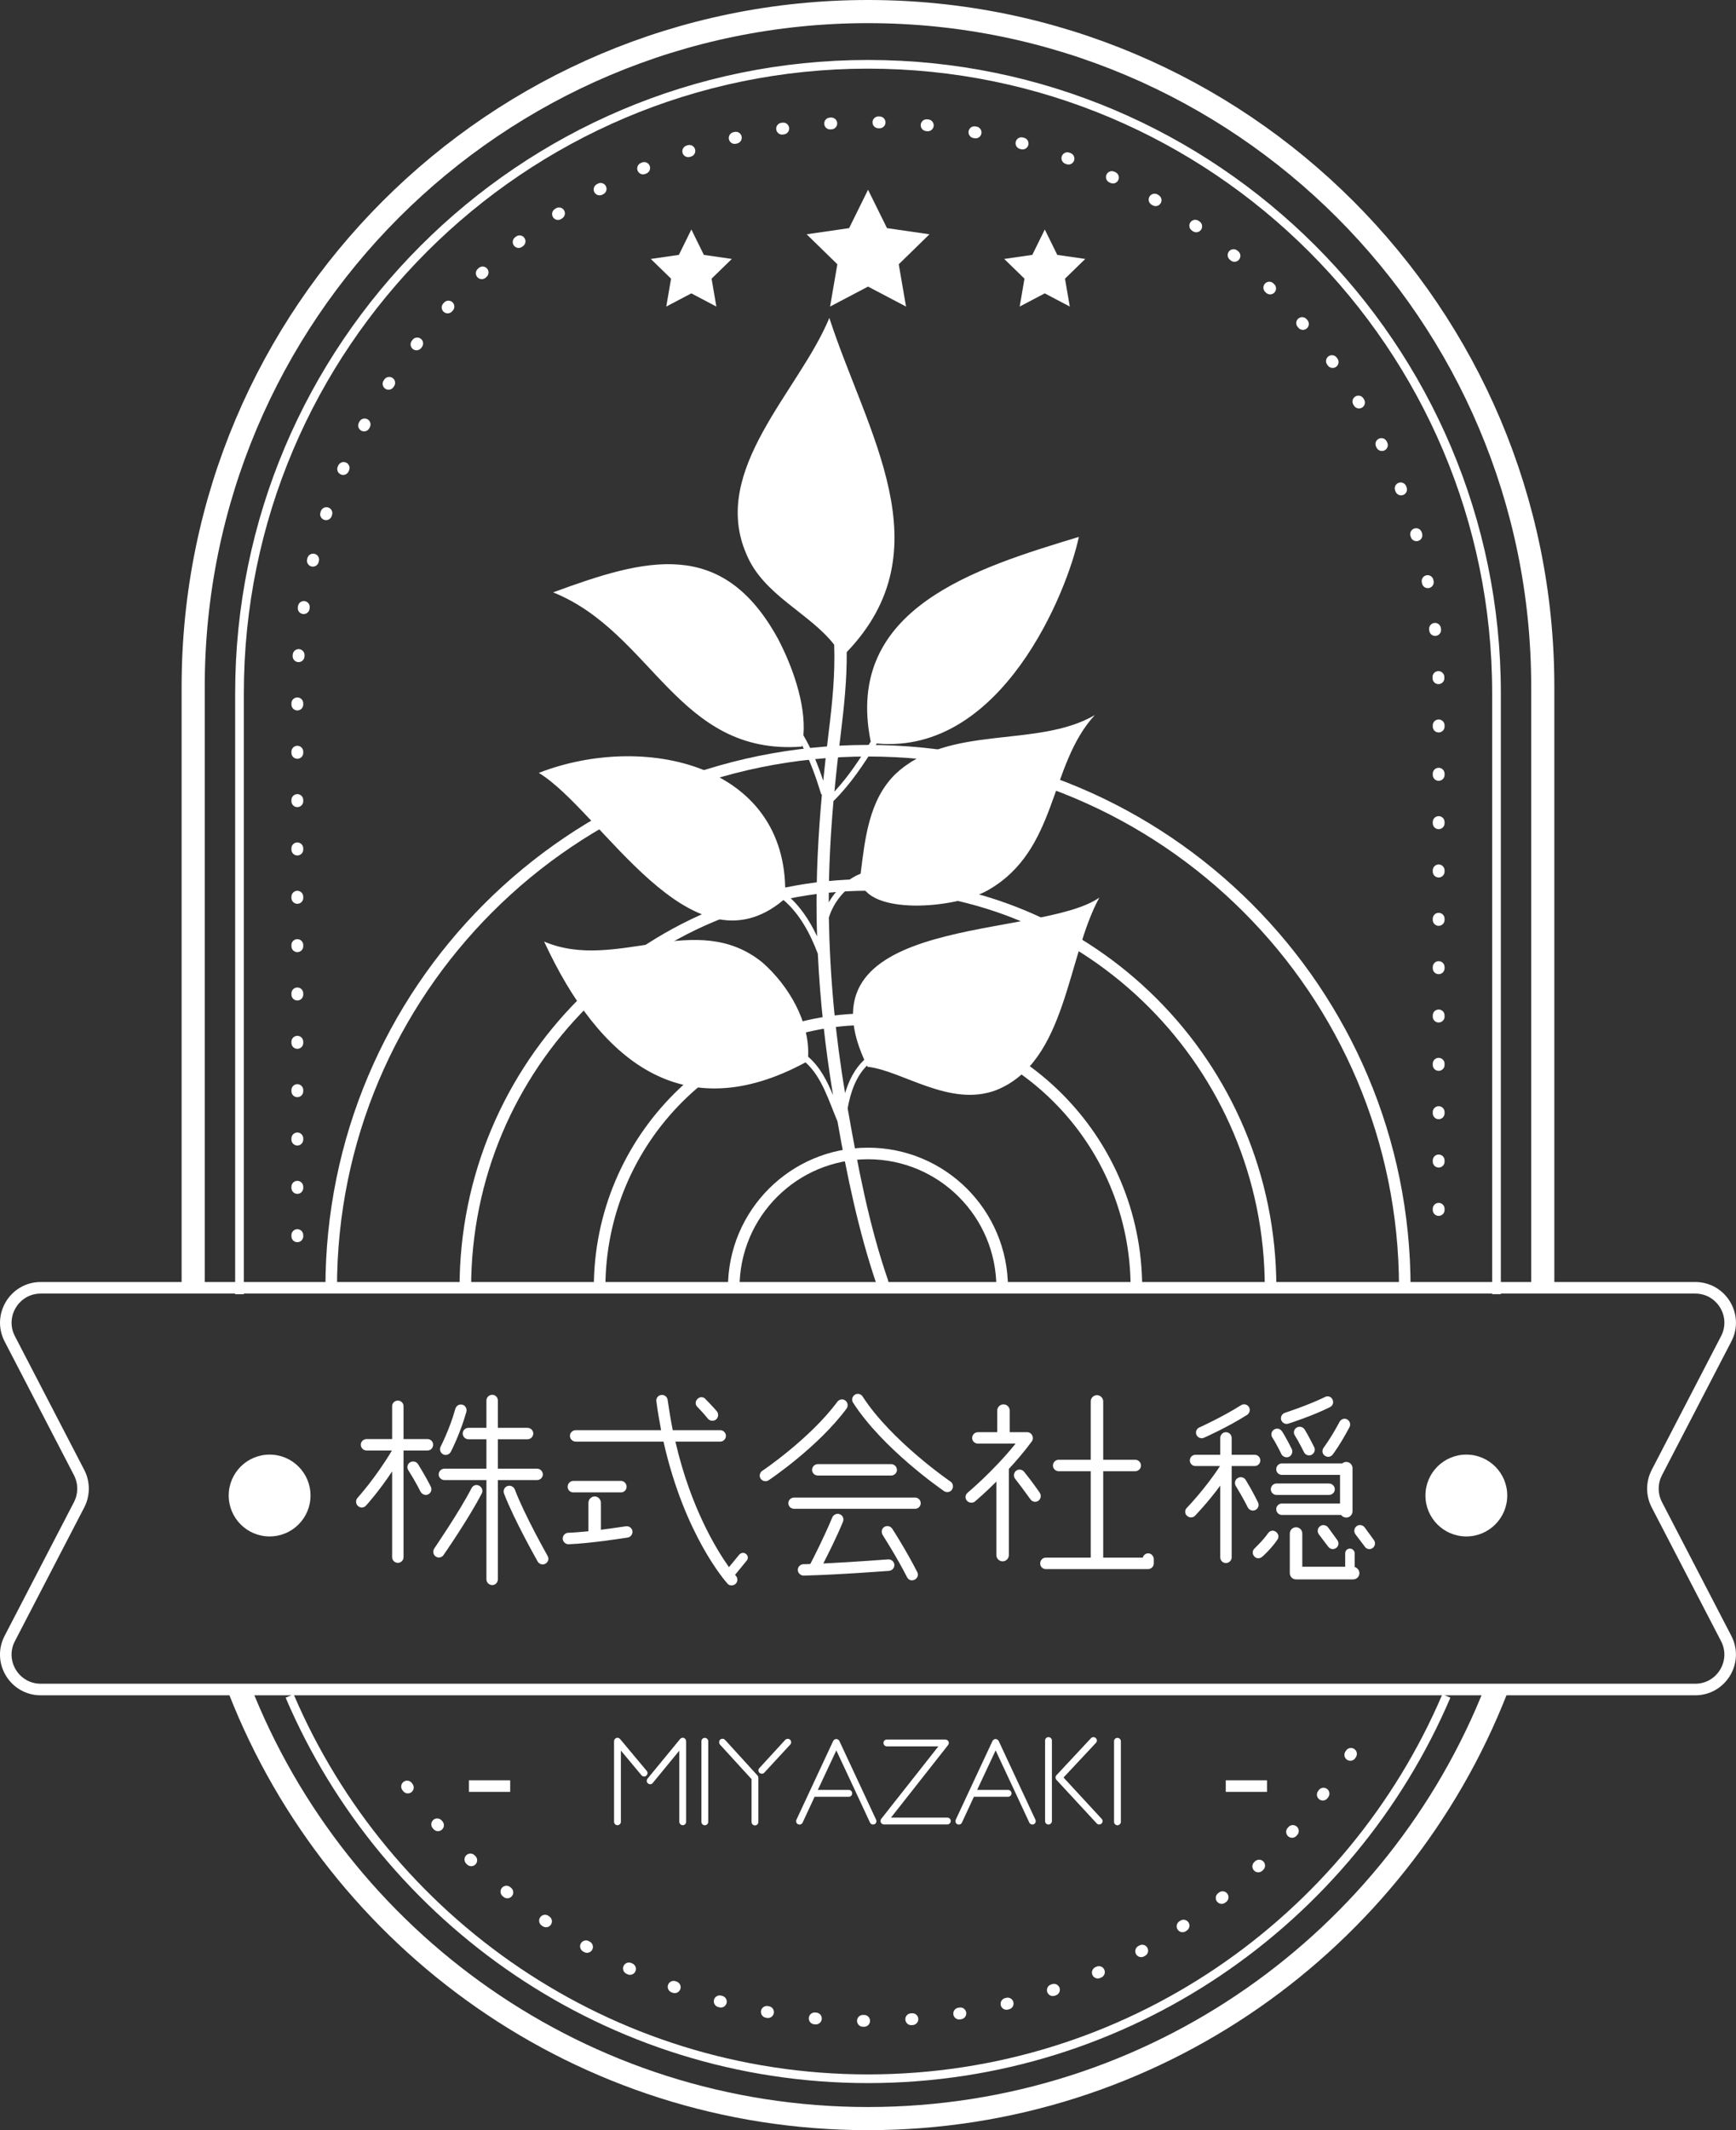 <svg xmlns="http://www.w3.org/2000/svg" id="_&#x30EC;&#x30A4;&#x30E4;&#x30FC;_2" viewBox="0 0 355.68 436.25"><rect x="0" y="0" width="355.68" height="436.25" fill="#333333" stroke="none"/><g id="_&#x30EC;&#x30A4;&#x30E4;&#x30FC;_2-2"><path d="M67.86,263.72c0-60.79,49.19-109.98,109.98-109.98s109.98,49.19,109.98,109.98" style="fill:none; stroke:#fff; stroke-miterlimit:10; stroke-width:2.37px;"></path><path d="M260.32,263.72c0-45.59-36.89-82.49-82.49-82.49s-82.49,36.89-82.49,82.49" style="fill:none; stroke:#fff; stroke-miterlimit:10; stroke-width:2.37px;"></path><path d="M122.85,263.72c0-30.4,24.6-54.99,54.99-54.99s54.99,24.6,54.99,54.99" style="fill:none; stroke:#fff; stroke-miterlimit:10; stroke-width:2.37px;"></path><path d="M205.33,263.72c0-15.2-12.3-27.5-27.5-27.5s-27.5,12.3-27.5,27.5" style="fill:none; stroke:#fff; stroke-miterlimit:10; stroke-width:2.37px;"></path><path d="M177.09,217.03c-1.93,1.77-3.16,4.21-3.94,6.83-2.01-11.87-3.12-23.9-3.33-35.94.97-3.19,3.41-6.18,6.45-7.6,1.35,7.17,19.26,5.84,26.07,2.03,14.54-8.24,12.45-25.6,21.97-35.9-11.92,6.9-29.83,1.74-40.85,12.07-5.46,5.32-6.24,13.34-7.13,20.4-2.7,1.08-5.05,3.29-6.53,5.89,0-6.95.36-13.86.97-20.76,3.53-3.47,6.23-7.61,8.86-11.79,25.66,2.35,39.08-31.18,41.41-42.31-20.8,6.34-48.22,14.49-42.64,41.93-2.25,3.59-4.56,7.14-7.44,10.23.37-3.92.81-7.83,1.29-11.75.68-5.51,1.28-11.18,1.23-16.81,20.19-21.05,4.09-44.87-3.56-68.45-6.14,14.96-24.47,31.07-17.02,48.32,3.45,8.45,12.9,12.05,18.01,18.6.22,5.94-.38,11.96-1.12,17.89-.41,3.33-.79,6.65-1.12,9.98-1.07-3.2-2.35-6.39-4.06-9.3.54-6.56-2.4-14.42-5.21-19.77-11.47-20.92-27.23-16.43-46.07-9.51,20.45,8.25,25.51,33.48,50.93,31.59.02-.09.03-.19.05-.29,1.65,3.12,2.86,6.51,3.87,9.85.04.14.12.23.21.3-.75,8.24-1.18,16.48-1.08,24.8.02,1.4.05,2.8.1,4.21-1.59-3.39-3.66-6.5-6.53-8.79.37-26.54-29.05-33.04-50.49-24.7,12.8,7.76,31.09,42.02,50.13,26.03,3.32,2.83,5.47,6.85,7.04,11.01.46,9.71,1.54,19.38,3.12,28.98-1.25-2.99-2.68-5.82-5.11-7.9.37-7.09-3.96-14.55-9.36-19.29-13.62-11.04-29.97,2.04-44.73-4.29,11.33,24.44,28.37,38.36,53.56,24.74,3.38,3.04,4.73,7.81,6.55,12.1,1.97,11.19,4.32,22.5,7.96,33.22.52,1.52,2.91.8,2.39-.72-3.92-11.33-6.19-23.37-8.27-35.19.58-3.25,1.71-6.53,3.96-8.75.04.08.08.16.12.25,7.03.74,16.9,8.4,26.38,4.77,14.45-5.79,14.47-27.36,21.11-39.42-12.2,8.55-61.67,3.13-48.16,33.23Z" style="fill:#fff;"></path></g><g id="_&#x30EC;&#x30A4;&#x30E4;&#x30FC;_1-2"><path d="M177.84,38.84l3.89,7.88,8.7,1.26-6.29,6.14,1.49,8.66-7.78-4.09-7.78,4.09,1.49-8.66-6.29-6.14,8.7-1.26,3.89-7.88ZM211.48,52.2l-5.73.83,4.15,4.04-.98,5.71,5.13-2.7,5.13,2.7-.98-5.71,4.15-4.04-5.73-.83-2.56-5.2-2.56,5.2ZM139.07,52.2l-5.73.83,4.15,4.04-.98,5.71,5.13-2.7,5.13,2.7-.98-5.71,4.15-4.04-5.73-.83-2.56-5.2-2.56,5.2Z" style="fill:#fff;"></path><path d="M347.32,346H8.35c-5.37,0-8.83-5.69-6.35-10.45l14.21-27.39c1.07-2.07,1.07-4.53,0-6.59l-14.21-27.39c-2.47-4.77.99-10.45,6.35-10.45h338.97c5.37,0,8.83,5.69,6.35,10.45l-14.21,27.39c-1.07,2.07-1.07,4.53,0,6.59l14.21,27.39c2.47,4.77-.99,10.45-6.35,10.45Z" style="fill:none; stroke:#fff; stroke-miterlimit:10; stroke-width:2.37px;"></path><path d="M306.61,265.03v-123.09c0-71.01-57.77-128.77-128.77-128.77S49.07,70.94,49.07,141.95v123.09" style="fill:none; stroke:#fff; stroke-miterlimit:10; stroke-width:1.78px;"></path><path d="M59.34,347.32c19.65,46.04,65.36,78.39,118.5,78.39s98.85-32.35,118.5-78.39" style="fill:none; stroke:#fff; stroke-miterlimit:10; stroke-width:1.78px;"></path><path d="M276.79,359.18c-21.2,33.72-58.33,54.68-98.96,54.68s-77.75-20.97-98.96-54.68M60.92,253.18v-111.23c0-64.47,52.45-116.92,116.92-116.92s116.92,52.45,116.92,116.92v111.23" style="fill:none; stroke:#fff; stroke-dasharray:.24 9.66; stroke-linecap:round; stroke-linejoin:round; stroke-width:2.42px;"></path><path d="M316.09,263.72v-123.09C316.09,64.27,254.19,2.37,177.84,2.37h0C101.48,2.37,39.58,64.27,39.58,140.63v123.09" style="fill:none; stroke:#fff; stroke-miterlimit:10; stroke-width:4.74px;"></path><path d="M49.09,346c20.14,51.43,70.17,87.87,128.74,87.87h0c58.57,0,108.6-36.44,128.74-87.87" style="fill:none; stroke:#fff; stroke-miterlimit:10; stroke-width:4.74px;"></path><path d="M63.62,306.27c0,4.63-3.75,8.38-8.38,8.38s-8.38-3.75-8.38-8.38,3.75-8.38,8.38-8.38,8.38,3.75,8.38,8.38ZM300.43,297.89c-4.63,0-8.38,3.75-8.38,8.38s3.75,8.38,8.38,8.38,8.38-3.75,8.38-8.38-3.75-8.38-8.38-8.38Z" style="fill:#fff;"></path><path d="M104.53,366.96h-8.45v-2.37h8.45v2.37ZM259.59,364.59h-8.45v2.37h8.45v-2.37Z" style="fill:#fff;"></path></g><g id="_&#x30EC;&#x30A4;&#x30E4;&#x30FC;_3"><path d="M243.2,310.43c-.49-.44-.49-1.19-.04-1.63.04-.04,3.8-3.93,6.8-8.57h-5.03c-.62,0-1.15-.49-1.15-1.15s.53-1.15,1.15-1.15h5.08v-3.44c0-.66.53-1.19,1.15-1.19.66,0,1.19.53,1.19,1.19v3.44h4.72c.62,0,1.15.49,1.15,1.15s-.53,1.15-1.15,1.15h-4.72v18.72c0,.62-.53,1.15-1.19,1.15-.62,0-1.15-.53-1.15-1.15v-14.71c-2.56,3.49-5.03,6.01-5.17,6.18-.44.44-1.19.44-1.63,0ZM245.76,292.32s4.68-2.12,8.52-4.55c.53-.35,1.24-.18,1.59.35.35.53.18,1.28-.35,1.63-3.97,2.52-8.61,4.59-8.83,4.68-.57.27-1.28,0-1.55-.57-.26-.62,0-1.28.62-1.55ZM257.73,307.65c.31.57.09,1.28-.53,1.59-.57.26-1.24.04-1.55-.53,0-.04-1.06-2.12-2.47-4.42-.31-.57-.13-1.28.4-1.59.57-.35,1.28-.18,1.63.35,1.46,2.38,2.47,4.5,2.52,4.59ZM259.8,314c.35-.53,1.06-.71,1.59-.31.53.35.71,1.06.35,1.59-1.24,1.85-3.05,3.49-3.14,3.53-.49.44-1.24.4-1.63-.09-.44-.49-.4-1.19.09-1.63,0-.04,1.63-1.5,2.74-3.09ZM260.37,305c0-.66.53-1.19,1.15-1.19h10.77c.66,0,1.19.53,1.19,1.19,0,.62-.53,1.15-1.19,1.15h-10.77c-.62,0-1.15-.53-1.15-1.15ZM262.63,293.07c.75,1.1,1.99,3.58,2.03,3.67.26.57.04,1.28-.53,1.59-.57.26-1.28.04-1.59-.53,0-.04-1.19-2.43-1.86-3.4-.35-.53-.22-1.28.35-1.63.53-.35,1.24-.22,1.59.31ZM261.48,309.06c0-.62.53-1.15,1.15-1.15h11.92v-5.87h-11.92c-.62,0-1.15-.49-1.15-1.15s.53-1.19,1.15-1.19h12.36c.22-.18.53-.31.84-.31.71,0,1.28.57,1.28,1.28v8.83c0,.71-.57,1.28-1.28,1.28-.44,0-.84-.22-1.06-.53h-12.14c-.62,0-1.15-.53-1.15-1.19ZM263.29,289.32s4.77-1.55,8.17-3.22c.57-.31,1.28-.09,1.54.49.31.62.09,1.28-.53,1.59-3.53,1.77-8.3,3.31-8.48,3.36-.62.22-1.28-.13-1.5-.75-.18-.62.18-1.28.79-1.46ZM277.55,318.11v2.78c.53.18.97.66.97,1.28,0,.71-.57,1.28-1.28,1.28h-11.7c-.71,0-1.28-.57-1.28-1.28v-8.12c0-.71.57-1.28,1.28-1.28s1.28.57,1.28,1.28v6.8h8.79v-2.74c0-.53.4-.97.97-.97.53,0,.97.44.97.97ZM267.26,292.68c.71,1.1,1.94,3.58,1.99,3.67.31.57.04,1.28-.53,1.59-.57.26-1.28.04-1.54-.53,0-.04-1.24-2.43-1.86-3.4-.4-.57-.22-1.28.31-1.63s1.24-.22,1.63.31ZM272.08,312.77l1.9,2.61c.4.53.31,1.24-.22,1.63s-1.24.27-1.63-.26l-1.94-2.56c-.35-.53-.26-1.24.27-1.63.49-.4,1.24-.26,1.63.22ZM271.19,296.47s1.46-1.9,3.27-5.3c.31-.57,1.02-.79,1.54-.49.57.31.79,1.02.49,1.59-1.9,3.58-3.36,5.52-3.44,5.61-.4.53-1.1.62-1.63.22-.53-.35-.62-1.1-.22-1.63ZM279.63,316.74l-1.94-2.56c-.35-.53-.27-1.24.26-1.63.49-.4,1.24-.26,1.63.22l1.9,2.61c.4.53.27,1.24-.22,1.63-.53.4-1.28.27-1.63-.26Z" style="fill:#fff;"></path><path d="M87.59,297.05h-4.91v21.86c0,.62-.53,1.15-1.15,1.15-.66,0-1.19-.53-1.19-1.15v-17.57c-2.74,4.12-5.22,6.86-5.35,6.99-.44.49-1.15.53-1.64.09-.49-.44-.53-1.2-.09-1.68.04-.04,3.76-4.16,7.04-9.69h-5.18c-.66,0-1.2-.53-1.2-1.19,0-.62.53-1.15,1.2-1.15h5.22v-6.73c0-.66.53-1.15,1.19-1.15.62,0,1.15.49,1.15,1.15v6.73h4.91c.66,0,1.15.53,1.15,1.15,0,.66-.49,1.19-1.15,1.19ZM85.64,299.83c1.5,2.39,2.57,4.51,2.61,4.6.31.58.09,1.28-.49,1.59s-1.28.04-1.59-.53c0,0-1.06-2.12-2.52-4.42-.35-.53-.18-1.24.35-1.59.58-.35,1.28-.18,1.64.35ZM88.96,317.14c.04-.09,5.13-7.48,7.66-12.39.31-.58.97-.8,1.55-.49s.84,1.02.53,1.59c-2.57,5-7.61,12.3-7.83,12.61-.35.53-1.06.66-1.59.31-.53-.35-.66-1.11-.31-1.64ZM110.02,303.11h-8.01v20.31c0,.66-.53,1.19-1.15,1.19-.66,0-1.2-.53-1.2-1.19v-20.31h-8.58c-.66,0-1.2-.53-1.2-1.15,0-.66.53-1.19,1.2-1.19h8.58v-6.02h-3.67c-.66,0-1.19-.53-1.19-1.19,0-.62.53-1.15,1.19-1.15h3.67v-5.58c0-.66.53-1.19,1.2-1.19.62,0,1.15.53,1.15,1.19v5.58h6.06c.66,0,1.19.53,1.19,1.15,0,.66-.53,1.19-1.19,1.19h-6.06v6.02h8.01c.66,0,1.2.53,1.2,1.19,0,.62-.53,1.15-1.2,1.15ZM90.28,296.25s1.9-3.67,3.01-7.74c.18-.62.8-1.02,1.46-.84.62.18.97.84.8,1.46-1.19,4.29-3.1,8.05-3.19,8.19-.31.58-1.02.8-1.55.53-.58-.31-.84-1.02-.53-1.59ZM112.19,318.64c.35.58.13,1.28-.44,1.59-.53.31-1.24.13-1.59-.44-.18-.35-4.82-8.5-6.9-13.94-.22-.62.09-1.28.66-1.5.62-.22,1.28.04,1.55.66,1.99,5.27,6.68,13.54,6.73,13.63Z" style="fill:#fff;"></path><path d="M129.57,313.55c.09.62-.35,1.24-.97,1.33-.31.04-7.52,1.2-12.12,1.37-.62,0-1.15-.49-1.19-1.15,0-.62.49-1.2,1.15-1.2,1.19-.04,2.66-.18,4.12-.31v-5.8c0-.75.58-1.33,1.28-1.33s1.28.58,1.28,1.33v5.49c2.79-.35,5.04-.71,5.09-.71.66-.09,1.24.31,1.37.97ZM128.38,304.48c0,.66-.53,1.15-1.15,1.15h-9.78c-.62,0-1.15-.49-1.15-1.15s.53-1.2,1.15-1.2h9.78c.62,0,1.15.53,1.15,1.2ZM152.85,318.24c.44.35.49.97.13,1.37l-2.39,2.92c.09.09.18.18.18.18.44.49.4,1.24-.09,1.68-.49.4-1.24.4-1.64-.09-.4-.44-8.81-9.96-13.1-29.07h-17.97c-.66,0-1.2-.53-1.2-1.19,0-.62.53-1.15,1.2-1.15h17.48c-.35-1.9-.71-3.85-.97-5.93-.09-.62.35-1.19.97-1.28.66-.09,1.24.35,1.33.97.31,2.17.66,4.25,1.06,6.24h9.74c.62,0,1.15.53,1.15,1.15,0,.66-.53,1.19-1.15,1.19h-9.2c3.14,13.63,8.5,22.21,10.97,25.71l2.12-2.57c.35-.4.97-.49,1.37-.13ZM144.53,286.51c1.37,1.37,2.3,2.48,2.35,2.52.4.53.31,1.28-.18,1.68-.53.4-1.24.31-1.68-.18,0-.04-.88-1.11-2.12-2.39-.49-.44-.49-1.19,0-1.64.44-.49,1.19-.49,1.64,0Z" style="fill:#fff;"></path><path d="M155.85,302.84c-.35-.53-.22-1.28.35-1.64.09-.04,9.82-6.64,15.35-14.12.4-.53,1.11-.66,1.64-.27s.62,1.11.27,1.64c-5.8,7.83-15.58,14.43-15.97,14.69-.53.35-1.28.22-1.64-.31ZM188.64,307.84c0,.66-.53,1.15-1.15,1.15h-24.78c-.66,0-1.19-.49-1.19-1.15s.53-1.15,1.19-1.15h24.78c.62,0,1.15.49,1.15,1.15ZM172.71,311.65c-1.28,3.1-3.01,6.55-4.03,8.54,6.37-.31,13.19-.84,13.28-.84.66-.04,1.24.44,1.28,1.11.04.62-.44,1.19-1.11,1.24-.09,0-10.31.8-17.48.97-.62,0-1.15-.49-1.2-1.15,0-.62.49-1.15,1.15-1.19.44,0,.93,0,1.42-.04.71-1.37,2.92-5.71,4.51-9.56.27-.58.97-.88,1.55-.62.62.26.88.93.62,1.55ZM183.77,301.03c0,.62-.53,1.15-1.2,1.15h-15c-.66,0-1.19-.53-1.19-1.15,0-.66.53-1.19,1.19-1.19h15c.66,0,1.2.53,1.2,1.19ZM195.06,305.06c-.35.53-1.11.66-1.64.31-.49-.35-12.52-8.63-18.63-18.1-.35-.53-.22-1.28.35-1.64.53-.35,1.24-.18,1.59.35,5.84,9.07,17.88,17.35,18.01,17.43.53.35.66,1.11.31,1.64ZM185.85,323.02c-2.12-4.2-5-8.63-5-8.67-.35-.58-.22-1.28.31-1.64.58-.35,1.28-.18,1.64.35.13.18,2.96,4.6,5.13,8.89.31.58.04,1.28-.53,1.55-.58.31-1.28.09-1.55-.49Z" style="fill:#fff;"></path><path d="M206.7,300.81v17.66c0,.71-.58,1.28-1.28,1.28s-1.28-.58-1.28-1.28v-15.05c-2.43,2.43-4.25,3.94-4.38,4.07-.53.4-1.24.31-1.68-.18-.18-.22-.26-.49-.26-.75,0-.31.18-.66.44-.88.04-.04,5.18-4.29,9.82-10.04h-7.7c-.66,0-1.2-.49-1.2-1.15s.53-1.19,1.2-1.19h3.94v-4.42c0-.71.58-1.28,1.28-1.28s1.28.58,1.28,1.28v4.42h3.58c.44,0,.84.27,1.02.66.22.4.18.89-.09,1.24-1.5,2.04-3.14,3.94-4.69,5.62ZM212.72,307.36c-.53.35-1.24.22-1.59-.31-.04,0-1.64-2.3-3.14-4.2-.4-.49-.31-1.24.18-1.64.49-.4,1.24-.31,1.64.18,1.59,1.95,3.19,4.25,3.23,4.34.35.53.22,1.24-.31,1.64ZM236.39,319.3v.89c0,.62-.53,1.15-1.15,1.15h-20.97c-.66,0-1.15-.53-1.15-1.15,0-.66.49-1.2,1.15-1.2h9.2v-17.7h-6.59c-.62,0-1.15-.53-1.15-1.15,0-.66.53-1.19,1.15-1.19h6.59v-11.95c0-.71.58-1.28,1.28-1.28s1.28.58,1.28,1.28v11.95h6.59c.62,0,1.15.53,1.15,1.19,0,.62-.53,1.15-1.15,1.15h-6.59v17.7h8.1c.13-.49.58-.88,1.11-.88.62,0,1.15.53,1.15,1.19Z" style="fill:#fff;"></path><path d="M132.42,363.64c-.28.26-.72.21-.98-.07,0,0-2.74-3.3-4.23-5.07v14.59c0,.37-.33.7-.7.7-.4,0-.7-.33-.7-.7v-16.5c0-.3.19-.56.46-.67.28-.09.58,0,.77.21l5.46,6.53c.26.3.21.74-.09.98ZM140.58,356.59v16.5c0,.37-.3.7-.7.7-.37,0-.7-.33-.7-.7v-14.57c-1.63,2-5.44,6.62-5.44,6.62-.23.3-.67.35-.98.09-.3-.23-.33-.67-.09-.98l6.67-8.11c.19-.23.49-.33.77-.23.28.12.46.37.46.67Z" style="fill:#fff;"></path><path d="M144.41,355.9c.37,0,.7.3.7.7v16.5c0,.37-.33.7-.7.7-.4,0-.7-.33-.7-.7v-16.5c0-.4.3-.7.7-.7Z" style="fill:#fff;"></path><path d="M155.19,363.61c.12.12.19.3.19.46v9.06c0,.39-.3.7-.7.7-.37,0-.7-.3-.7-.7v-8.78c-.35-.4-6.48-7.09-6.48-7.09-.12-.14-.16-.3-.16-.49s.07-.37.21-.51c.3-.25.74-.23,1,.05l6.65,7.3ZM161.91,357.27l-5.3,5.74c-.26.3-.7.3-1,.05-.28-.26-.3-.7-.02-.98l5.28-5.76c.28-.28.72-.3,1-.05.28.28.3.7.05,1Z" style="fill:#fff;"></path><path d="M179.18,373.58c-.35.16-.77.02-.93-.33,0,0-5.83-12.53-6.9-14.78-.51,1.12-2.21,4.72-3.79,8.09h6.34c.39,0,.7.3.7.7s-.3.7-.7.7h-7c-1.35,2.88-2.46,5.3-2.46,5.3-.16.35-.58.49-.93.33s-.49-.58-.33-.93l7.53-16.13c.12-.23.35-.39.63-.39s.51.16.63.39l7.53,16.13c.16.35.02.77-.33.93Z" style="fill:#fff;"></path><path d="M193.7,356.25c.26,0,.51.16.63.39.05.09.07.19.07.3,0,.16-.07.3-.16.44,0,0-10.16,12.9-11.69,14.85h11.55c.37,0,.7.3.7.7,0,.37-.33.7-.7.7h-12.99c-.28,0-.51-.16-.63-.4-.05-.12-.07-.21-.07-.3,0-.16.05-.33.14-.44,0,0,10.18-12.9,11.71-14.85h-10.55c-.4,0-.7-.3-.7-.7s.3-.7.7-.7h11.99Z" style="fill:#fff;"></path><path d="M211.82,373.58c-.35.16-.77.02-.93-.33,0,0-5.83-12.53-6.9-14.78-.51,1.12-2.21,4.72-3.79,8.09h6.34c.4,0,.7.3.7.7s-.3.7-.7.7h-7c-1.35,2.88-2.46,5.3-2.46,5.3-.16.35-.58.49-.93.33s-.49-.58-.33-.93l7.53-16.13c.12-.23.35-.39.63-.39s.51.16.63.39l7.53,16.13c.16.35.02.77-.33.93Z" style="fill:#fff;"></path><path d="M215.52,356.45v16.5c0,.37-.33.7-.7.7-.4,0-.7-.33-.7-.7v-16.5c0-.4.3-.7.7-.7.37,0,.7.3.7.7ZM225.9,372.95c0,.19-.09.37-.23.51-.28.26-.72.23-.98-.05l-8.25-8.92c-.23-.28-.23-.67.02-.95l7.07-7.58c.25-.28.7-.28.98-.02.14.14.23.33.23.51,0,.16-.07.35-.19.46,0,0-5.86,6.27-6.65,7.11.79.84,7.81,8.46,7.81,8.46.12.12.19.3.19.46Z" style="fill:#fff;"></path><path d="M228.95,355.9c.37,0,.7.3.7.7v16.5c0,.37-.33.7-.7.7-.39,0-.7-.33-.7-.7v-16.5c0-.4.3-.7.7-.7Z" style="fill:#fff;"></path></g></svg>